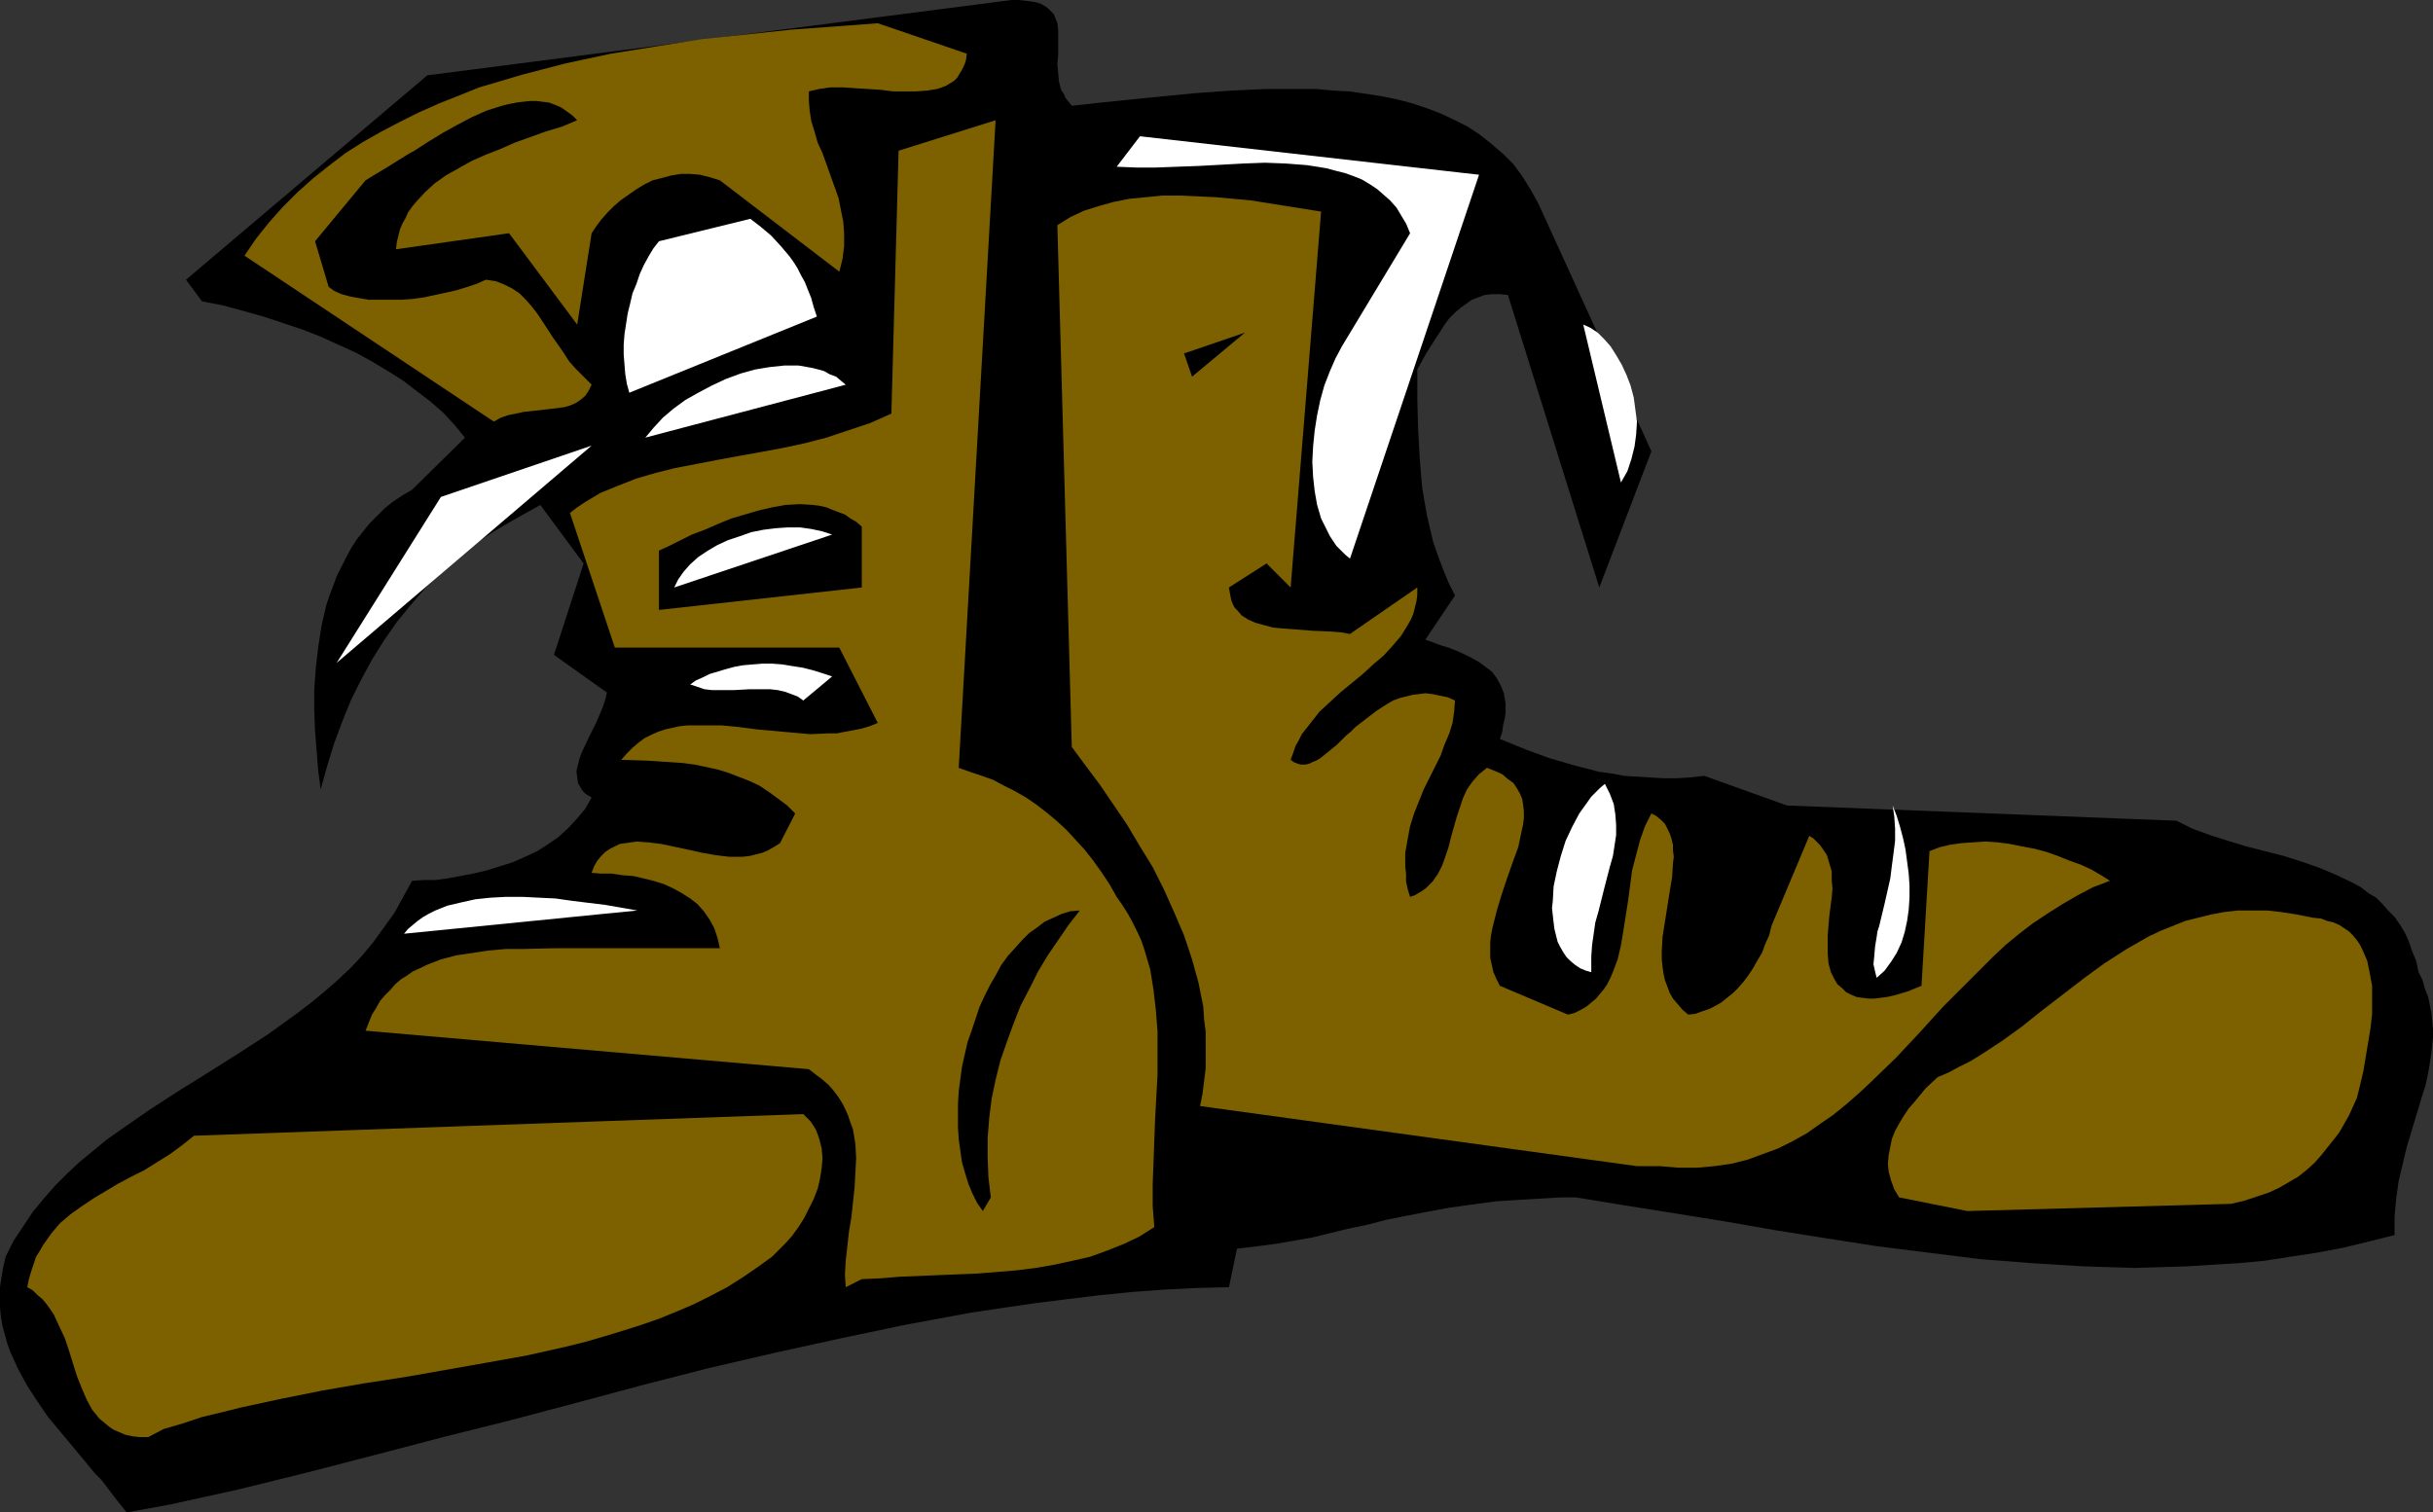 <?xml version="1.0" encoding="UTF-8" standalone="no"?>
<svg
   version="1.0"
   width="129.766mm"
   height="80.684mm"
   id="svg22"
   sodipodi:docname="Boots 02.wmf"
   xmlns:inkscape="http://www.inkscape.org/namespaces/inkscape"
   xmlns:sodipodi="http://sodipodi.sourceforge.net/DTD/sodipodi-0.dtd"
   xmlns="http://www.w3.org/2000/svg"
   xmlns:svg="http://www.w3.org/2000/svg">
  <rect width="100%" height="100%" fill="#333333" stroke="none"/>
  <sodipodi:namedview
     id="namedview22"
     pagecolor="#ffffff"
     bordercolor="#000000"
     borderopacity="0.25"
     inkscape:showpageshadow="2"
     inkscape:pageopacity="0.0"
     inkscape:pagecheckerboard="0"
     inkscape:deskcolor="#d1d1d1"
     inkscape:document-units="mm" />
  <defs
     id="defs1">
    <pattern
       id="WMFhbasepattern"
       patternUnits="userSpaceOnUse"
       width="6"
       height="6"
       x="0"
       y="0" />
  </defs>
  <path
     style="fill:#000000;fill-opacity:1;fill-rule:evenodd;stroke:none"
     d="m 25.533,304.947 -1.939,-2.424 -2.101,-2.747 -0.97,-1.293 -1.293,-1.293 -2.262,-2.747 -2.424,-2.909 -2.424,-2.909 L 9.696,285.716 7.595,282.646 5.494,279.414 3.717,276.182 2.909,274.404 2.101,272.626 1.454,270.849 0.97,269.071 0.485,267.294 0.162,265.354 0,263.577 v -2.101 -1.939 l 0.323,-2.101 0.323,-1.939 0.485,-2.101 1.616,-3.232 1.939,-2.909 1.939,-2.909 2.262,-2.747 2.262,-2.586 2.424,-2.424 2.424,-2.262 2.747,-2.262 2.747,-2.262 2.747,-1.939 5.818,-4.04 5.979,-3.878 5.979,-3.717 6.141,-3.878 5.979,-3.878 5.818,-4.202 2.747,-2.101 2.747,-2.262 2.586,-2.262 2.586,-2.424 2.424,-2.586 2.262,-2.747 2.101,-2.909 2.101,-2.909 1.778,-3.232 1.778,-3.232 2.262,-0.162 h 2.424 l 2.424,-0.323 2.586,-0.485 2.586,-0.485 2.747,-0.646 2.586,-0.808 2.586,-0.808 2.586,-1.131 2.424,-1.131 2.262,-1.454 2.101,-1.454 1.939,-1.778 1.778,-1.939 1.616,-1.939 1.293,-2.262 -0.808,-0.485 -0.485,-0.323 -0.485,-0.485 -0.323,-0.485 -0.646,-1.131 -0.162,-1.131 -0.162,-1.293 0.323,-1.293 0.323,-1.293 0.485,-1.293 1.454,-3.07 1.454,-2.909 1.293,-3.07 0.485,-1.454 0.323,-1.454 -10.666,-7.595 5.979,-18.423 -8.726,-11.797 -4.363,2.424 -4.202,2.424 -4.04,2.586 -3.717,2.909 -3.394,3.07 -3.394,3.232 -2.909,3.394 -2.909,3.555 -2.586,3.717 -2.424,3.878 -2.101,3.878 -2.101,4.202 -1.778,4.363 -1.616,4.363 -1.454,4.687 -1.293,4.687 -0.485,-3.717 -0.323,-4.04 -0.323,-4.04 -0.162,-4.202 v -4.202 l 0.323,-4.363 0.485,-4.202 0.646,-4.202 0.97,-4.202 0.646,-1.939 1.454,-3.879 0.97,-1.939 0.97,-1.939 0.97,-1.778 1.131,-1.778 1.293,-1.616 1.293,-1.616 1.454,-1.454 1.616,-1.616 1.616,-1.293 1.939,-1.293 1.939,-1.131 10.666,-10.504 -2.101,-2.586 -2.262,-2.424 -2.586,-2.262 -2.747,-2.101 -2.747,-2.101 -3.07,-1.939 -3.232,-1.939 -3.232,-1.778 -3.555,-1.616 -3.555,-1.616 -3.717,-1.454 -3.878,-1.293 -3.878,-1.293 -4.04,-1.131 -4.202,-1.131 L 40.723,60.763 37.491,56.4 86.133,15.191 203.939,0 h 1.454 l 1.454,0.162 1.131,0.162 0.97,0.162 0.97,0.323 0.808,0.485 0.646,0.485 0.485,0.485 0.485,0.485 0.323,0.646 0.485,1.293 0.162,1.454 v 1.616 3.394 l -0.162,1.778 0.162,1.778 0.162,1.778 0.485,1.778 0.485,0.646 0.323,0.808 0.646,0.808 0.646,0.808 2.909,-0.323 2.909,-0.323 6.302,-0.646 6.464,-0.646 6.787,-0.646 6.787,-0.485 6.949,-0.323 h 6.787 3.394 l 3.394,0.323 3.232,0.162 3.394,0.485 3.07,0.485 3.232,0.646 3.07,0.808 2.909,0.97 2.909,1.131 2.747,1.293 2.586,1.293 2.424,1.616 2.424,1.939 2.262,1.939 2.101,2.101 1.778,2.424 1.616,2.586 1.616,2.909 22.786,49.936 -10.504,27.473 -18.422,-58.986 -1.616,-0.162 h -1.616 l -1.454,0.162 -1.293,0.485 -1.293,0.485 -1.131,0.808 -1.131,0.808 -1.131,0.97 -1.131,1.131 -0.97,1.293 -0.808,1.293 -0.97,1.454 -1.939,3.07 -1.778,3.232 v 6.141 l 0.162,5.979 0.323,5.818 0.485,5.818 0.485,2.909 0.485,2.747 0.646,2.747 0.646,2.747 0.97,2.747 0.97,2.586 1.131,2.747 1.293,2.586 -5.979,8.888 3.07,1.131 1.616,0.485 1.616,0.646 1.454,0.646 1.616,0.808 1.454,0.808 1.293,0.97 1.293,0.97 0.97,1.293 0.808,1.454 0.646,1.616 0.162,0.97 0.162,0.97 v 0.97 1.131 l -0.162,1.131 -0.323,1.293 -0.162,1.293 -0.485,1.454 5.171,2.101 4.848,1.778 5.01,1.454 5.01,1.293 2.424,0.323 2.586,0.485 2.586,0.162 2.586,0.162 2.747,0.162 h 2.586 l 2.747,-0.162 2.909,-0.323 v 0 l 16.645,5.979 78.538,3.07 3.232,1.616 3.555,1.293 3.555,1.131 3.717,1.131 7.595,1.939 3.555,1.131 3.717,1.293 3.394,1.454 3.394,1.616 1.454,0.808 1.454,1.131 1.616,0.97 1.293,1.293 1.131,1.293 1.293,1.293 1.131,1.616 0.97,1.616 0.808,1.778 0.646,1.939 0.808,1.939 0.485,2.262 0.808,1.616 0.485,1.778 0.646,1.616 0.323,1.616 0.323,1.616 0.162,1.616 0.162,1.616 v 1.616 l -0.323,3.07 -0.485,3.232 -0.646,3.232 -0.97,3.07 -1.939,6.464 -0.97,3.232 -0.808,3.394 -0.808,3.394 -0.485,3.555 -0.323,3.555 v 1.939 1.778 l -5.171,1.293 -5.333,1.293 -5.171,0.97 -5.333,0.808 -5.171,0.808 -5.171,0.485 -5.333,0.323 -5.171,0.323 -5.171,0.162 -5.333,0.162 -5.171,-0.162 -5.171,-0.162 -10.504,-0.646 -10.342,-0.808 -10.342,-1.293 -10.342,-1.293 -10.342,-1.616 -10.181,-1.616 -10.181,-1.778 -10.019,-1.616 -10.181,-1.616 -9.858,-1.616 h -3.07 l -2.747,0.162 -2.747,0.162 -2.747,0.162 -2.586,0.162 -2.424,0.162 -4.848,0.646 -4.525,0.646 -4.363,0.808 -4.202,0.808 -4.04,0.808 -3.717,0.97 -3.878,0.808 -7.272,1.778 -3.717,0.646 -3.717,0.646 -3.717,0.485 -4.04,0.485 -1.616,7.757 -6.464,0.162 -6.464,0.323 -6.626,0.485 -6.464,0.646 -6.626,0.808 -6.464,0.808 -6.626,0.97 -6.464,0.97 -13.09,2.424 -13.09,2.747 -13.251,2.909 -13.251,3.07 -13.251,3.394 -13.251,3.555 -13.413,3.555 -13.574,3.394 -13.574,3.555 -13.736,3.555 -13.736,3.394 -13.898,3.07 z"
     id="path1" />
  <path
     style="fill:#7d6100;fill-opacity:1;fill-rule:evenodd;stroke:none"
     d="m 29.896,289.757 h -1.778 l -1.454,-0.162 -1.454,-0.323 -1.131,-0.485 -1.131,-0.485 -0.97,-0.646 -0.97,-0.808 -0.97,-0.808 -0.646,-0.808 -0.808,-0.97 -1.131,-2.101 -0.97,-2.262 -0.97,-2.424 -0.808,-2.586 -0.808,-2.586 -0.808,-2.424 -1.131,-2.424 -1.131,-2.424 -0.646,-0.97 -0.808,-1.131 -0.808,-0.97 -0.97,-0.808 -0.97,-0.97 -1.131,-0.646 0.323,-1.616 0.485,-1.616 0.485,-1.454 0.485,-1.454 0.808,-1.293 0.646,-1.131 1.616,-2.262 1.778,-2.101 2.101,-1.778 2.262,-1.616 2.424,-1.616 2.424,-1.454 2.424,-1.454 2.747,-1.454 2.586,-1.293 2.586,-1.616 2.586,-1.616 2.424,-1.778 2.424,-1.939 122.816,-4.363 0.808,0.808 0.646,0.646 0.646,0.97 0.485,0.808 0.646,1.778 0.485,1.939 0.162,1.939 -0.162,1.939 -0.323,2.101 -0.485,2.101 -0.808,2.101 -0.97,1.939 -0.97,1.939 -1.131,1.778 -1.293,1.778 -1.293,1.454 -1.454,1.454 -1.293,1.293 -2.909,2.101 -3.07,2.101 -3.07,1.939 -3.394,1.778 -3.232,1.616 -3.394,1.454 -3.555,1.454 -3.717,1.293 -3.555,1.131 -3.717,1.131 -3.878,1.131 -3.878,0.97 -7.918,1.778 -8.08,1.454 -8.242,1.454 -8.242,1.454 -8.403,1.293 -8.403,1.454 -8.08,1.616 -8.242,1.778 -3.878,0.97 -4.04,0.97 -3.878,1.293 -3.878,1.131 z"
     id="path2" />
  <path
     style="fill:#7d6100;fill-opacity:1;fill-rule:evenodd;stroke:none"
     d="m 170.488,259.536 -0.162,-2.586 0.162,-2.747 0.323,-2.909 0.323,-2.909 0.485,-2.909 0.646,-5.979 0.162,-3.07 0.162,-2.909 -0.162,-2.909 -0.485,-2.909 -0.485,-1.293 -0.485,-1.454 -0.485,-1.131 -0.646,-1.293 -0.808,-1.293 -0.97,-1.293 -0.97,-1.131 -1.293,-1.131 -1.293,-0.97 -1.454,-1.131 -89.365,-7.757 0.646,-1.616 0.646,-1.616 0.808,-1.293 0.808,-1.454 0.97,-1.131 1.131,-1.131 0.97,-1.131 1.131,-0.97 1.293,-0.808 1.131,-0.808 1.454,-0.646 1.293,-0.646 2.909,-1.131 3.07,-0.808 3.232,-0.485 3.232,-0.485 3.555,-0.323 h 3.394 l 6.949,-0.162 h 6.949 25.856 l -0.485,-2.101 -0.646,-1.939 -0.97,-1.778 -1.131,-1.616 -1.293,-1.454 -1.454,-1.131 -1.778,-1.131 -1.778,-0.97 -1.778,-0.808 -2.101,-0.646 -1.939,-0.485 -2.101,-0.485 -2.101,-0.162 -2.262,-0.323 h -2.101 l -1.939,-0.162 0.485,-1.293 0.646,-1.131 0.808,-0.97 0.808,-0.808 0.97,-0.646 0.97,-0.485 0.97,-0.485 1.131,-0.162 1.131,-0.162 1.131,-0.162 2.424,0.162 2.586,0.323 5.333,1.131 2.909,0.646 2.747,0.485 2.747,0.323 h 2.586 l 1.454,-0.162 1.293,-0.323 1.293,-0.323 1.131,-0.485 1.131,-0.646 1.293,-0.808 3.07,-5.979 -1.616,-1.616 -1.939,-1.454 -1.778,-1.293 -1.939,-1.293 -2.101,-0.97 -2.101,-0.808 -2.101,-0.808 -2.101,-0.646 -2.262,-0.485 -2.262,-0.485 -2.424,-0.323 -2.262,-0.162 -5.01,-0.323 -5.171,-0.162 1.131,-1.293 1.131,-1.131 1.131,-0.97 1.293,-0.97 1.293,-0.646 1.454,-0.646 1.454,-0.485 1.454,-0.323 1.454,-0.323 1.616,-0.162 h 3.394 3.394 l 3.394,0.323 3.717,0.485 3.555,0.323 3.555,0.323 3.717,0.323 3.555,-0.162 h 1.778 l 1.616,-0.323 1.778,-0.323 1.616,-0.323 1.616,-0.485 1.616,-0.646 -7.757,-15.191 h -45.248 l -9.05,-27.15 1.454,-1.131 1.454,-0.97 1.616,-0.97 1.616,-0.97 3.555,-1.454 3.717,-1.454 3.878,-1.131 3.878,-0.97 4.202,-0.808 4.202,-0.808 4.363,-0.808 4.525,-0.808 4.363,-0.808 4.525,-0.97 4.363,-1.131 4.363,-1.454 4.363,-1.454 4.363,-1.939 1.454,-53.006 19.554,-6.141 -7.434,130.576 2.262,0.808 2.424,0.808 2.262,0.808 2.101,1.131 2.262,1.131 2.262,1.293 2.101,1.454 2.101,1.616 1.939,1.616 1.939,1.778 1.939,2.101 1.778,1.939 1.778,2.262 1.616,2.262 1.616,2.424 1.454,2.586 1.131,1.616 1.131,1.778 0.97,1.778 0.97,1.939 0.808,1.778 0.646,1.939 1.131,3.878 0.646,4.04 0.485,4.202 0.323,4.202 v 4.363 4.363 l -0.485,8.888 -0.162,4.363 -0.162,4.363 -0.162,4.363 v 4.525 l 0.323,4.202 -3.07,1.939 -3.07,1.454 -3.232,1.293 -3.555,1.293 -3.555,0.808 -3.717,0.808 -3.717,0.646 -3.878,0.485 -3.878,0.323 -4.04,0.323 -7.918,0.323 -7.757,0.323 -3.878,0.323 -3.717,0.162 z"
     id="path3" />
  <path
     style="fill:#000000;fill-opacity:1;fill-rule:evenodd;stroke:none"
     d="m 198.121,244.184 -1.131,-1.616 -0.97,-1.939 -0.808,-1.939 -0.646,-2.101 -0.646,-2.262 -0.323,-2.262 -0.323,-2.262 -0.162,-2.424 v -2.424 -2.424 l 0.162,-2.586 0.323,-2.424 0.323,-2.424 1.131,-5.01 0.808,-2.262 0.808,-2.424 0.808,-2.424 0.97,-2.101 1.131,-2.262 1.131,-1.939 1.131,-2.101 1.293,-1.778 1.454,-1.616 1.454,-1.616 1.454,-1.454 1.616,-1.131 1.454,-1.131 1.778,-0.808 1.778,-0.808 1.616,-0.485 1.939,-0.162 -2.262,2.909 -2.101,3.07 -2.101,3.07 -1.939,3.232 -1.778,3.555 -1.778,3.394 -1.454,3.717 -1.293,3.555 -1.293,3.717 -0.97,3.878 -0.808,3.878 -0.485,3.879 -0.323,4.04 v 3.879 l 0.162,4.04 0.485,4.04 z"
     id="path4" />
  <path
     style="fill:#7d6100;fill-opacity:1;fill-rule:evenodd;stroke:none"
     d="m 396.566,244.184 -13.736,-2.747 -0.97,-1.616 -0.646,-1.778 -0.485,-1.778 -0.162,-1.616 0.162,-1.778 0.323,-1.616 0.323,-1.616 0.646,-1.616 0.808,-1.454 0.97,-1.616 0.97,-1.454 1.131,-1.293 2.262,-2.747 2.424,-2.262 2.262,-0.97 2.101,-1.131 2.262,-1.131 2.101,-1.293 4.202,-2.747 4.04,-2.909 4.04,-3.232 4.202,-3.232 4.202,-3.232 4.202,-3.07 4.525,-2.909 2.262,-1.293 2.262,-1.293 2.424,-1.131 2.424,-0.97 2.424,-0.97 2.586,-0.646 2.586,-0.646 2.586,-0.485 2.747,-0.323 h 2.909 3.07 l 2.909,0.323 3.07,0.485 3.232,0.646 1.616,0.162 1.293,0.485 1.293,0.323 1.131,0.485 0.97,0.646 0.97,0.646 0.808,0.808 0.808,0.97 0.646,0.97 0.485,0.97 0.485,1.131 0.485,1.131 0.485,2.424 0.485,2.586 v 2.747 2.909 l -0.323,2.909 -0.485,2.909 -0.485,2.909 -0.485,2.909 -0.646,2.747 -0.646,2.586 -1.616,3.555 -1.939,3.394 -1.131,1.454 -1.293,1.616 -1.293,1.616 -1.293,1.454 -1.616,1.454 -1.616,1.293 -1.939,1.131 -1.939,1.131 -2.101,0.97 -2.424,0.808 -2.424,0.808 -2.747,0.646 z"
     id="path5" />
  <path
     style="fill:#7d6100;fill-opacity:1;fill-rule:evenodd;stroke:none"
     d="m 329.987,235.134 -88.072,-12.12 0.485,-2.424 0.323,-2.586 0.323,-2.586 v -2.424 -2.424 -2.586 l -0.323,-2.424 -0.162,-2.586 -0.485,-2.424 -0.485,-2.424 -1.293,-4.687 -1.616,-4.848 -1.939,-4.525 -2.101,-4.687 -2.262,-4.525 -2.586,-4.202 -2.586,-4.363 -2.747,-4.04 -2.747,-4.04 -2.909,-3.878 -2.747,-3.717 -2.909,-105.204 2.586,-1.616 2.747,-1.293 3.07,-0.97 2.909,-0.808 3.232,-0.646 3.394,-0.323 3.232,-0.323 h 3.555 l 3.555,0.162 3.555,0.162 3.555,0.323 3.555,0.323 7.11,1.131 7.11,1.131 -6.141,75.792 -4.848,-4.848 -7.595,4.848 0.162,0.97 0.162,0.808 0.162,0.808 0.323,0.808 0.323,0.646 0.485,0.485 0.97,1.131 1.293,0.808 1.454,0.646 1.778,0.485 1.778,0.485 1.778,0.162 2.101,0.162 4.04,0.323 3.878,0.162 1.939,0.162 1.778,0.323 13.574,-9.373 v 1.454 l -0.162,1.293 -0.323,1.293 -0.323,1.293 -0.485,1.131 -0.646,1.131 -1.293,2.101 -1.778,2.101 -1.778,1.939 -2.101,1.778 -2.101,1.939 -4.525,3.717 -2.101,1.939 -2.101,1.939 -1.778,2.262 -1.778,2.262 -0.646,1.293 -0.646,1.131 -0.485,1.454 -0.485,1.293 0.646,0.485 0.808,0.323 0.646,0.162 h 0.808 l 0.808,-0.162 0.646,-0.323 0.808,-0.323 0.808,-0.485 1.616,-1.293 1.778,-1.454 1.778,-1.778 0.97,-0.808 0.97,-0.97 2.101,-1.616 2.101,-1.616 2.262,-1.454 1.131,-0.646 1.293,-0.485 1.293,-0.323 1.293,-0.323 1.293,-0.162 1.293,-0.162 1.454,0.162 1.454,0.323 1.616,0.323 1.454,0.646 -0.162,2.262 -0.323,2.262 -0.646,2.101 -0.97,2.262 -0.808,2.262 -1.131,2.262 -2.262,4.525 -0.97,2.424 -0.97,2.424 -0.808,2.586 -0.485,2.586 -0.485,2.747 v 2.747 l 0.162,1.454 v 1.616 l 0.323,1.454 0.485,1.616 0.97,-0.323 0.808,-0.485 0.808,-0.485 0.646,-0.485 1.293,-1.293 1.131,-1.616 0.808,-1.616 0.646,-1.778 0.646,-1.939 0.485,-1.939 1.131,-4.04 0.646,-1.939 0.646,-1.939 0.808,-1.778 1.131,-1.616 1.293,-1.454 0.808,-0.646 0.808,-0.646 1.616,0.646 1.454,0.646 1.131,0.97 1.131,0.808 0.646,0.97 0.646,1.131 0.485,1.131 0.162,1.131 0.162,1.293 v 1.454 l -0.162,1.293 -0.323,1.454 -0.646,3.07 -1.131,3.07 -1.131,3.232 -1.131,3.394 -0.97,3.232 -0.808,3.232 -0.323,1.616 -0.162,1.454 v 1.616 1.454 l 0.323,1.454 0.323,1.454 0.646,1.454 0.646,1.293 13.736,5.818 1.293,-0.323 1.293,-0.646 1.131,-0.646 0.97,-0.808 0.97,-0.808 0.808,-0.97 0.808,-0.97 0.646,-0.97 0.646,-1.293 0.485,-1.131 0.97,-2.586 0.646,-2.747 0.485,-2.909 0.485,-3.07 0.485,-3.07 0.808,-6.141 0.808,-3.07 0.808,-3.07 0.97,-2.747 0.646,-1.293 0.646,-1.293 0.97,0.485 0.97,0.808 0.808,0.808 0.485,0.97 0.485,0.97 0.323,0.97 0.323,1.293 v 1.131 l 0.162,1.293 -0.162,1.293 -0.162,2.747 -0.485,2.909 -0.485,3.07 -0.485,3.07 -0.485,3.07 -0.162,2.909 v 1.616 l 0.162,1.454 0.162,1.293 0.323,1.454 0.485,1.293 0.485,1.293 0.646,1.131 0.97,1.131 0.97,1.131 1.131,0.97 1.454,-0.162 1.293,-0.485 1.454,-0.485 1.293,-0.646 1.131,-0.646 2.424,-1.939 0.97,-0.97 1.131,-1.293 0.97,-1.293 0.97,-1.454 0.808,-1.454 0.97,-1.616 0.646,-1.778 0.808,-1.778 0.485,-1.939 7.595,-18.1 0.808,0.485 0.646,0.646 0.646,0.646 0.485,0.646 0.97,1.454 0.485,1.616 0.485,1.616 v 1.778 l 0.162,1.778 -0.162,1.778 -0.485,3.717 -0.323,3.879 v 1.939 1.778 l 0.162,1.939 0.485,1.778 0.646,1.293 0.646,1.131 0.97,0.808 0.808,0.808 0.97,0.485 1.131,0.485 1.131,0.162 1.293,0.162 h 1.131 l 1.293,-0.162 1.293,-0.162 1.454,-0.323 2.747,-0.808 2.747,-1.131 1.616,-27.15 2.101,-0.808 2.101,-0.485 2.262,-0.323 2.424,-0.162 2.424,-0.162 2.424,0.162 2.424,0.323 2.424,0.485 2.586,0.485 2.424,0.646 2.262,0.808 2.424,0.97 2.262,0.808 2.101,0.97 1.939,1.131 1.778,1.131 -3.394,1.293 -3.07,1.616 -3.07,1.778 -3.07,1.939 -2.909,1.939 -2.747,2.101 -2.747,2.262 -2.586,2.424 -5.01,5.01 -5.01,5.01 -4.686,5.171 -4.848,5.171 -5.01,4.848 -2.424,2.262 -2.586,2.262 -2.586,2.101 -2.586,1.778 -2.747,1.939 -2.909,1.616 -2.909,1.454 -3.07,1.131 -3.07,1.131 -3.232,0.808 -3.394,0.485 -3.555,0.323 h -3.717 l -1.939,-0.162 -1.939,-0.162 z"
     id="path6" />
  <path
     style="fill:#ffffff;fill-opacity:1;fill-rule:evenodd;stroke:none"
     d="m 378.305,197.157 -0.323,-1.293 -0.323,-1.454 0.162,-1.616 0.162,-1.939 0.323,-1.939 0.162,-1.131 0.323,-0.97 1.131,-4.687 1.131,-5.01 0.323,-2.586 0.323,-2.424 0.323,-2.586 v -2.424 l -0.162,-2.424 -0.323,-2.262 0.808,2.101 0.646,2.101 0.646,2.424 0.485,2.262 0.323,2.424 0.323,2.424 0.162,2.424 v 2.424 l -0.162,2.424 -0.323,2.262 -0.485,2.262 -0.646,2.101 -0.97,2.101 -1.131,1.778 -1.293,1.778 z"
     id="path7" />
  <path
     style="fill:#ffffff;fill-opacity:1;fill-rule:evenodd;stroke:none"
     d="m 320.776,196.026 -1.131,-0.323 -1.131,-0.485 -0.97,-0.646 -0.97,-0.808 -0.808,-0.808 -0.646,-0.97 -0.646,-1.131 -0.485,-0.97 -0.323,-1.293 -0.323,-1.293 -0.162,-1.293 -0.162,-1.454 -0.162,-1.454 0.162,-1.454 0.162,-2.909 0.646,-3.07 0.808,-3.07 0.97,-3.07 1.293,-2.747 1.454,-2.747 0.808,-1.131 0.808,-1.131 0.808,-1.131 0.97,-0.97 0.808,-0.808 0.97,-0.808 0.97,1.939 0.808,2.101 0.323,2.101 0.162,2.101 v 2.101 l -0.323,2.101 -0.323,2.101 -0.646,2.262 -1.131,4.363 -1.131,4.525 -0.646,2.262 -0.323,2.262 -0.323,2.262 -0.162,2.262 z"
     id="path8" />
  <path
     style="fill:#ffffff;fill-opacity:1;fill-rule:evenodd;stroke:none"
     d="m 346.308,194.41 3.232,-31.998 z"
     id="path9" />
  <path
     style="fill:#ffffff;fill-opacity:1;fill-rule:evenodd;stroke:none"
     d="m 81.446,188.269 0.808,-0.97 0.97,-0.808 0.97,-0.808 1.131,-0.808 1.131,-0.646 1.293,-0.646 2.424,-0.97 2.747,-0.646 2.909,-0.646 3.07,-0.323 3.07,-0.162 h 3.394 l 3.232,0.162 3.394,0.162 3.394,0.485 6.626,0.808 6.464,1.131 z"
     id="path10" />
  <path
     style="fill:#ffffff;fill-opacity:1;fill-rule:evenodd;stroke:none"
     d="m 152.873,166.937 -18.422,-4.525 z"
     id="path11" />
  <path
     style="fill:#ffffff;fill-opacity:1;fill-rule:evenodd;stroke:none"
     d="m 161.923,141.242 -1.131,-0.808 -1.293,-0.485 -1.293,-0.485 -1.454,-0.323 -1.454,-0.162 h -1.454 -2.909 l -2.909,0.162 h -3.07 -1.454 l -1.454,-0.162 -1.454,-0.485 -1.454,-0.485 1.131,-0.808 1.454,-0.646 1.293,-0.646 1.616,-0.485 1.616,-0.485 1.778,-0.485 1.778,-0.323 1.939,-0.162 1.939,-0.162 h 1.939 l 2.101,0.162 1.939,0.323 2.101,0.323 1.939,0.485 2.101,0.646 1.939,0.646 z"
     id="path12" />
  <path
     style="fill:#ffffff;fill-opacity:1;fill-rule:evenodd;stroke:none"
     d="M 67.872,133.647 88.88,100.195 119.261,89.852 Z"
     id="path13" />
  <path
     style="fill:#000000;fill-opacity:1;fill-rule:evenodd;stroke:none"
     d="m 132.835,122.981 v -11.959 l 2.101,-0.97 2.262,-1.131 2.262,-1.131 2.586,-0.97 2.586,-1.131 2.747,-1.131 2.747,-0.808 2.747,-0.808 2.747,-0.646 2.747,-0.485 2.909,-0.162 2.586,0.162 1.293,0.162 1.454,0.323 1.131,0.485 1.293,0.485 1.293,0.485 1.131,0.808 1.131,0.646 1.131,0.97 v 12.282 z"
     id="path14" />
  <path
     style="fill:#ffffff;fill-opacity:1;fill-rule:evenodd;stroke:none"
     d="m 135.905,118.456 0.808,-1.616 1.131,-1.616 1.293,-1.454 1.616,-1.454 1.939,-1.293 1.939,-1.131 2.101,-0.97 2.424,-0.808 2.262,-0.808 2.424,-0.485 2.586,-0.323 2.424,-0.162 h 2.424 l 2.262,0.323 2.262,0.485 1.939,0.646 z"
     id="path15" />
  <path
     style="fill:#ffffff;fill-opacity:1;fill-rule:evenodd;stroke:none"
     d="m 272.134,112.638 -0.97,-0.808 -0.808,-0.808 -0.97,-0.97 -0.646,-0.97 -0.646,-0.97 -0.646,-1.293 -1.131,-2.262 -0.808,-2.747 -0.485,-2.747 -0.323,-2.909 -0.162,-3.07 0.162,-3.07 0.323,-3.232 0.485,-3.07 0.646,-3.07 0.808,-2.909 1.131,-2.909 1.131,-2.586 1.293,-2.424 13.736,-22.786 -0.808,-1.939 -0.97,-1.616 -0.97,-1.616 -1.293,-1.454 -1.293,-1.131 -1.293,-1.131 -1.454,-0.97 -1.616,-0.97 -1.616,-0.646 -1.778,-0.646 -1.939,-0.485 -1.778,-0.485 -1.939,-0.323 -2.101,-0.323 -4.202,-0.323 -4.202,-0.162 -4.363,0.162 -8.888,0.485 -4.363,0.162 -4.363,0.162 h -4.04 l -3.878,-0.162 4.686,-6.141 68.357,7.757 z"
     id="path16" />
  <path
     style="fill:#000000;fill-opacity:1;fill-rule:evenodd;stroke:none"
     d="M 240.299,105.043 V 95.67 Z"
     id="path17" />
  <path
     style="fill:#ffffff;fill-opacity:1;fill-rule:evenodd;stroke:none"
     d="m 326.755,97.286 -7.595,-31.836 1.454,0.646 1.454,0.97 1.293,1.293 1.293,1.454 1.131,1.778 1.131,1.939 0.97,2.101 0.808,2.101 0.646,2.424 0.323,2.424 0.323,2.424 -0.162,2.586 -0.323,2.424 -0.646,2.586 -0.808,2.424 -0.646,1.131 z"
     id="path18" />
  <path
     style="fill:#ffffff;fill-opacity:1;fill-rule:evenodd;stroke:none"
     d="m 130.088,88.236 1.616,-1.939 1.939,-2.101 2.101,-1.778 2.424,-1.778 2.586,-1.454 2.747,-1.454 2.747,-1.293 3.07,-1.131 2.909,-0.808 2.909,-0.485 3.07,-0.323 h 1.293 1.454 l 2.747,0.485 1.293,0.323 1.131,0.323 1.131,0.646 1.293,0.485 0.97,0.808 0.97,0.808 z"
     id="path19" />
  <path
     style="fill:#7d6100;fill-opacity:1;fill-rule:evenodd;stroke:none"
     d="m 99.545,85.004 -50.258,-33.452 2.424,-3.555 2.586,-3.232 2.747,-3.07 2.909,-2.909 3.07,-2.747 3.232,-2.586 3.394,-2.586 3.555,-2.262 3.717,-2.101 3.717,-1.939 3.878,-1.939 4.04,-1.778 4.04,-1.616 4.04,-1.616 4.363,-1.293 4.363,-1.293 4.363,-1.131 4.363,-1.131 4.525,-0.97 4.525,-0.97 9.05,-1.454 9.211,-1.454 9.05,-0.97 9.05,-0.97 8.888,-0.646 8.565,-0.646 17.938,6.141 v 0 l -0.162,1.293 -0.323,0.97 -0.485,0.97 -0.485,0.808 -0.485,0.808 -0.646,0.646 -0.808,0.485 -0.808,0.485 -0.808,0.323 -0.97,0.323 -1.939,0.323 -2.262,0.162 h -2.262 -2.424 l -2.586,-0.323 -5.171,-0.323 -2.424,-0.162 h -2.424 l -2.262,0.323 -2.101,0.485 v 1.939 l 0.162,1.939 0.323,2.101 0.646,2.101 0.646,2.262 0.97,2.101 0.808,2.262 1.616,4.525 0.808,2.262 0.485,2.424 0.485,2.424 0.162,2.424 v 2.424 l -0.323,2.586 -0.323,1.293 -0.323,1.293 -24.078,-18.423 -2.101,-0.646 -1.939,-0.485 -1.939,-0.162 h -1.939 l -1.939,0.323 -1.778,0.485 -1.939,0.485 -1.616,0.808 -1.616,0.97 -1.616,1.131 -1.616,1.131 -1.293,1.131 -1.293,1.293 -1.293,1.454 -0.97,1.293 -0.97,1.454 -2.909,18.423 -13.736,-18.423 -22.786,3.232 0.162,-1.454 0.323,-1.293 0.323,-1.293 0.485,-1.131 0.646,-1.131 0.485,-1.131 0.808,-1.131 0.808,-0.97 1.778,-1.939 1.939,-1.778 2.262,-1.616 2.586,-1.454 2.586,-1.454 2.909,-1.293 2.909,-1.131 2.909,-1.293 6.302,-2.262 3.232,-0.97 3.07,-1.293 -0.97,-0.97 -1.131,-0.808 -1.131,-0.808 -1.131,-0.485 -1.293,-0.485 -1.293,-0.162 -1.293,-0.162 h -1.293 l -1.454,0.162 -1.293,0.162 -1.616,0.323 -1.293,0.323 -3.07,0.97 -2.909,1.293 -3.07,1.616 -2.909,1.616 -2.909,1.778 -2.747,1.778 -1.454,0.808 -1.293,0.808 -2.586,1.616 -2.424,1.454 -2.101,1.293 -10.181,12.282 2.747,9.211 1.131,0.808 1.454,0.646 1.778,0.485 1.778,0.323 1.939,0.323 h 2.101 2.262 2.262 l 2.262,-0.162 2.262,-0.323 2.262,-0.485 2.262,-0.485 2.101,-0.485 2.101,-0.646 1.939,-0.646 1.778,-0.808 2.101,0.323 1.616,0.646 1.616,0.808 1.454,0.97 1.293,1.293 1.131,1.293 1.131,1.454 0.97,1.454 2.101,3.232 2.262,3.232 1.131,1.778 1.454,1.616 1.454,1.454 1.616,1.616 -0.646,1.293 -0.646,0.97 -0.97,0.808 -0.97,0.646 -1.131,0.485 -1.131,0.323 -1.131,0.162 -1.293,0.162 -2.909,0.323 -2.909,0.323 -1.454,0.323 -1.616,0.323 -1.454,0.485 z"
     id="path20" />
  <path
     style="fill:#ffffff;fill-opacity:1;fill-rule:evenodd;stroke:none"
     d="m 126.856,79.186 -0.485,-1.778 -0.323,-1.939 -0.162,-1.939 -0.162,-2.101 v -1.939 l 0.162,-2.101 0.323,-2.101 0.323,-2.101 0.485,-1.939 0.485,-2.101 0.808,-1.939 0.646,-1.939 0.808,-1.778 0.97,-1.778 0.97,-1.616 1.131,-1.454 18.422,-4.525 2.101,1.616 2.101,1.778 1.939,2.101 1.778,2.101 0.808,1.131 0.808,1.293 0.646,1.293 0.808,1.454 0.646,1.616 0.646,1.616 0.485,1.778 0.646,1.939 z"
     id="path21" />
  <path
     style="fill:#000000;fill-opacity:1;fill-rule:evenodd;stroke:none"
     d="m 240.299,75.954 -1.616,-4.687 12.282,-4.202 z"
     id="path22" />
</svg>
